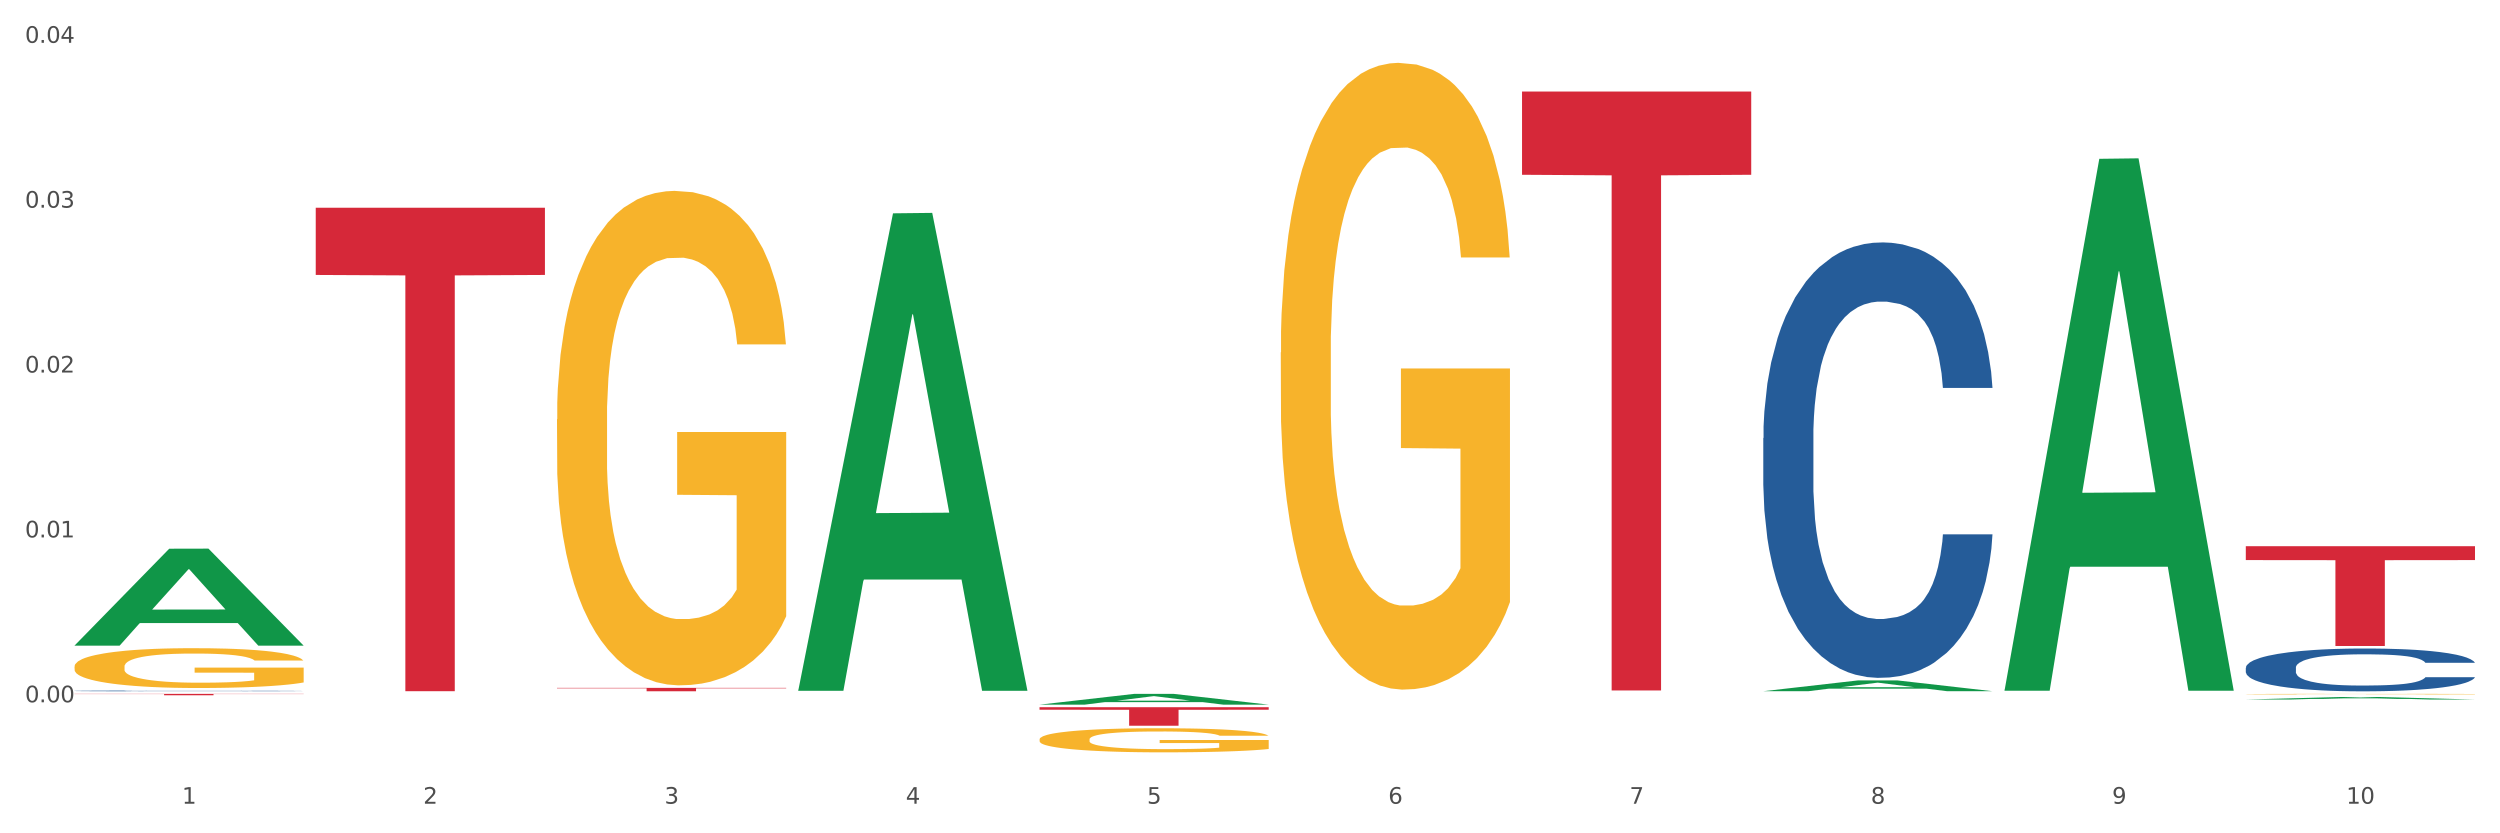 <?xml version="1.0" encoding="utf-8" standalone="no"?>
<!DOCTYPE svg PUBLIC "-//W3C//DTD SVG 1.1//EN"
  "http://www.w3.org/Graphics/SVG/1.1/DTD/svg11.dtd">
<svg xmlns:xlink="http://www.w3.org/1999/xlink" width="1080pt" height="360pt" viewBox="0 0 1080 360" xmlns="http://www.w3.org/2000/svg" version="1.1">
 <rect x="0" y="0" width="1080" height="360" fill="#333333" stroke="none"/>
 <defs>
  <style type="text/css">*{stroke-linejoin: round; stroke-linecap: butt}</style>
 </defs>
 <g id="figure_1">
  <g id="patch_1">
   <path d="M 0 360 
L 1080 360 
L 1080 0 
L 0 0 
z
" style="fill: #ffffff; stroke: #ffffff; stroke-linejoin: miter"/>
  </g>
  <g id="axes_1">
   <g id="matplotlib.axis_1">
    <g id="xtick_1">
     <g id="text_1">
      <!-- 1 -->
      <g style="fill: #4d4d4d" transform="translate(78.627 347.204) scale(0.096 -0.096)">
       <defs>
        <path id="DejaVuSans-31" d="M 794 531 
L 1825 531 
L 1825 4091 
L 703 3866 
L 703 4441 
L 1819 4666 
L 2450 4666 
L 2450 531 
L 3481 531 
L 3481 0 
L 794 0 
L 794 531 
z
" transform="scale(0.016)"/>
       </defs>
       <use xlink:href="#DejaVuSans-31"/>
      </g>
     </g>
    </g>
    <g id="xtick_2">
     <g id="text_2">
      <!-- 2 -->
      <g style="fill: #4d4d4d" transform="translate(182.851 347.204) scale(0.096 -0.096)">
       <defs>
        <path id="DejaVuSans-32" d="M 1228 531 
L 3431 531 
L 3431 0 
L 469 0 
L 469 531 
Q 828 903 1448 1529 
Q 2069 2156 2228 2338 
Q 2531 2678 2651 2914 
Q 2772 3150 2772 3378 
Q 2772 3750 2511 3984 
Q 2250 4219 1831 4219 
Q 1534 4219 1204 4116 
Q 875 4013 500 3803 
L 500 4441 
Q 881 4594 1212 4672 
Q 1544 4750 1819 4750 
Q 2544 4750 2975 4387 
Q 3406 4025 3406 3419 
Q 3406 3131 3298 2873 
Q 3191 2616 2906 2266 
Q 2828 2175 2409 1742 
Q 1991 1309 1228 531 
z
" transform="scale(0.016)"/>
       </defs>
       <use xlink:href="#DejaVuSans-32"/>
      </g>
     </g>
    </g>
    <g id="xtick_3">
     <g id="text_3">
      <!-- 3 -->
      <g style="fill: #4d4d4d" transform="translate(287.074 347.204) scale(0.096 -0.096)">
       <defs>
        <path id="DejaVuSans-33" d="M 2597 2516 
Q 3050 2419 3304 2112 
Q 3559 1806 3559 1356 
Q 3559 666 3084 287 
Q 2609 -91 1734 -91 
Q 1441 -91 1130 -33 
Q 819 25 488 141 
L 488 750 
Q 750 597 1062 519 
Q 1375 441 1716 441 
Q 2309 441 2620 675 
Q 2931 909 2931 1356 
Q 2931 1769 2642 2001 
Q 2353 2234 1838 2234 
L 1294 2234 
L 1294 2753 
L 1863 2753 
Q 2328 2753 2575 2939 
Q 2822 3125 2822 3475 
Q 2822 3834 2567 4026 
Q 2313 4219 1838 4219 
Q 1578 4219 1281 4162 
Q 984 4106 628 3988 
L 628 4550 
Q 988 4650 1302 4700 
Q 1616 4750 1894 4750 
Q 2613 4750 3031 4423 
Q 3450 4097 3450 3541 
Q 3450 3153 3228 2886 
Q 3006 2619 2597 2516 
z
" transform="scale(0.016)"/>
       </defs>
       <use xlink:href="#DejaVuSans-33"/>
      </g>
     </g>
    </g>
    <g id="xtick_4">
     <g id="text_4">
      <!-- 4 -->
      <g style="fill: #4d4d4d" transform="translate(391.298 347.204) scale(0.096 -0.096)">
       <defs>
        <path id="DejaVuSans-34" d="M 2419 4116 
L 825 1625 
L 2419 1625 
L 2419 4116 
z
M 2253 4666 
L 3047 4666 
L 3047 1625 
L 3713 1625 
L 3713 1100 
L 3047 1100 
L 3047 0 
L 2419 0 
L 2419 1100 
L 313 1100 
L 313 1709 
L 2253 4666 
z
" transform="scale(0.016)"/>
       </defs>
       <use xlink:href="#DejaVuSans-34"/>
      </g>
     </g>
    </g>
    <g id="xtick_5">
     <g id="text_5">
      <!-- 5 -->
      <g style="fill: #4d4d4d" transform="translate(495.522 347.204) scale(0.096 -0.096)">
       <defs>
        <path id="DejaVuSans-35" d="M 691 4666 
L 3169 4666 
L 3169 4134 
L 1269 4134 
L 1269 2991 
Q 1406 3038 1543 3061 
Q 1681 3084 1819 3084 
Q 2600 3084 3056 2656 
Q 3513 2228 3513 1497 
Q 3513 744 3044 326 
Q 2575 -91 1722 -91 
Q 1428 -91 1123 -41 
Q 819 9 494 109 
L 494 744 
Q 775 591 1075 516 
Q 1375 441 1709 441 
Q 2250 441 2565 725 
Q 2881 1009 2881 1497 
Q 2881 1984 2565 2268 
Q 2250 2553 1709 2553 
Q 1456 2553 1204 2497 
Q 953 2441 691 2322 
L 691 4666 
z
" transform="scale(0.016)"/>
       </defs>
       <use xlink:href="#DejaVuSans-35"/>
      </g>
     </g>
    </g>
    <g id="xtick_6">
     <g id="text_6">
      <!-- 6 -->
      <g style="fill: #4d4d4d" transform="translate(599.745 347.204) scale(0.096 -0.096)">
       <defs>
        <path id="DejaVuSans-36" d="M 2113 2584 
Q 1688 2584 1439 2293 
Q 1191 2003 1191 1497 
Q 1191 994 1439 701 
Q 1688 409 2113 409 
Q 2538 409 2786 701 
Q 3034 994 3034 1497 
Q 3034 2003 2786 2293 
Q 2538 2584 2113 2584 
z
M 3366 4563 
L 3366 3988 
Q 3128 4100 2886 4159 
Q 2644 4219 2406 4219 
Q 1781 4219 1451 3797 
Q 1122 3375 1075 2522 
Q 1259 2794 1537 2939 
Q 1816 3084 2150 3084 
Q 2853 3084 3261 2657 
Q 3669 2231 3669 1497 
Q 3669 778 3244 343 
Q 2819 -91 2113 -91 
Q 1303 -91 875 529 
Q 447 1150 447 2328 
Q 447 3434 972 4092 
Q 1497 4750 2381 4750 
Q 2619 4750 2861 4703 
Q 3103 4656 3366 4563 
z
" transform="scale(0.016)"/>
       </defs>
       <use xlink:href="#DejaVuSans-36"/>
      </g>
     </g>
    </g>
    <g id="xtick_7">
     <g id="text_7">
      <!-- 7 -->
      <g style="fill: #4d4d4d" transform="translate(703.969 347.204) scale(0.096 -0.096)">
       <defs>
        <path id="DejaVuSans-37" d="M 525 4666 
L 3525 4666 
L 3525 4397 
L 1831 0 
L 1172 0 
L 2766 4134 
L 525 4134 
L 525 4666 
z
" transform="scale(0.016)"/>
       </defs>
       <use xlink:href="#DejaVuSans-37"/>
      </g>
     </g>
    </g>
    <g id="xtick_8">
     <g id="text_8">
      <!-- 8 -->
      <g style="fill: #4d4d4d" transform="translate(808.193 347.204) scale(0.096 -0.096)">
       <defs>
        <path id="DejaVuSans-38" d="M 2034 2216 
Q 1584 2216 1326 1975 
Q 1069 1734 1069 1313 
Q 1069 891 1326 650 
Q 1584 409 2034 409 
Q 2484 409 2743 651 
Q 3003 894 3003 1313 
Q 3003 1734 2745 1975 
Q 2488 2216 2034 2216 
z
M 1403 2484 
Q 997 2584 770 2862 
Q 544 3141 544 3541 
Q 544 4100 942 4425 
Q 1341 4750 2034 4750 
Q 2731 4750 3128 4425 
Q 3525 4100 3525 3541 
Q 3525 3141 3298 2862 
Q 3072 2584 2669 2484 
Q 3125 2378 3379 2068 
Q 3634 1759 3634 1313 
Q 3634 634 3220 271 
Q 2806 -91 2034 -91 
Q 1263 -91 848 271 
Q 434 634 434 1313 
Q 434 1759 690 2068 
Q 947 2378 1403 2484 
z
M 1172 3481 
Q 1172 3119 1398 2916 
Q 1625 2713 2034 2713 
Q 2441 2713 2670 2916 
Q 2900 3119 2900 3481 
Q 2900 3844 2670 4047 
Q 2441 4250 2034 4250 
Q 1625 4250 1398 4047 
Q 1172 3844 1172 3481 
z
" transform="scale(0.016)"/>
       </defs>
       <use xlink:href="#DejaVuSans-38"/>
      </g>
     </g>
    </g>
    <g id="xtick_9">
     <g id="text_9">
      <!-- 9 -->
      <g style="fill: #4d4d4d" transform="translate(912.416 347.204) scale(0.096 -0.096)">
       <defs>
        <path id="DejaVuSans-39" d="M 703 97 
L 703 672 
Q 941 559 1184 500 
Q 1428 441 1663 441 
Q 2288 441 2617 861 
Q 2947 1281 2994 2138 
Q 2813 1869 2534 1725 
Q 2256 1581 1919 1581 
Q 1219 1581 811 2004 
Q 403 2428 403 3163 
Q 403 3881 828 4315 
Q 1253 4750 1959 4750 
Q 2769 4750 3195 4129 
Q 3622 3509 3622 2328 
Q 3622 1225 3098 567 
Q 2575 -91 1691 -91 
Q 1453 -91 1209 -44 
Q 966 3 703 97 
z
M 1959 2075 
Q 2384 2075 2632 2365 
Q 2881 2656 2881 3163 
Q 2881 3666 2632 3958 
Q 2384 4250 1959 4250 
Q 1534 4250 1286 3958 
Q 1038 3666 1038 3163 
Q 1038 2656 1286 2365 
Q 1534 2075 1959 2075 
z
" transform="scale(0.016)"/>
       </defs>
       <use xlink:href="#DejaVuSans-39"/>
      </g>
     </g>
    </g>
    <g id="xtick_10">
     <g id="text_10">
      <!-- 10 -->
      <g style="fill: #4d4d4d" transform="translate(1013.586 347.204) scale(0.096 -0.096)">
       <defs>
        <path id="DejaVuSans-30" d="M 2034 4250 
Q 1547 4250 1301 3770 
Q 1056 3291 1056 2328 
Q 1056 1369 1301 889 
Q 1547 409 2034 409 
Q 2525 409 2770 889 
Q 3016 1369 3016 2328 
Q 3016 3291 2770 3770 
Q 2525 4250 2034 4250 
z
M 2034 4750 
Q 2819 4750 3233 4129 
Q 3647 3509 3647 2328 
Q 3647 1150 3233 529 
Q 2819 -91 2034 -91 
Q 1250 -91 836 529 
Q 422 1150 422 2328 
Q 422 3509 836 4129 
Q 1250 4750 2034 4750 
z
" transform="scale(0.016)"/>
       </defs>
       <use xlink:href="#DejaVuSans-31"/>
       <use xlink:href="#DejaVuSans-30" transform="translate(63.623 0)"/>
      </g>
     </g>
    </g>
    <g id="xtick_11"/>
    <g id="xtick_12"/>
    <g id="xtick_13"/>
    <g id="xtick_14"/>
    <g id="xtick_15"/>
    <g id="xtick_16"/>
    <g id="xtick_17"/>
    <g id="xtick_18"/>
    <g id="xtick_19"/>
   </g>
   <g id="matplotlib.axis_2">
    <g id="ytick_1">
     <g id="text_11">
      <!-- 0.00 -->
      <g style="fill: #4d4d4d" transform="translate(10.8 303.393) scale(0.096 -0.096)">
       <defs>
        <path id="DejaVuSans-2e" d="M 684 794 
L 1344 794 
L 1344 0 
L 684 0 
L 684 794 
z
" transform="scale(0.016)"/>
       </defs>
       <use xlink:href="#DejaVuSans-30"/>
       <use xlink:href="#DejaVuSans-2e" transform="translate(63.623 0)"/>
       <use xlink:href="#DejaVuSans-30" transform="translate(95.41 0)"/>
       <use xlink:href="#DejaVuSans-30" transform="translate(159.033 0)"/>
      </g>
     </g>
    </g>
    <g id="ytick_2">
     <g id="text_12">
      <!-- 0.01 -->
      <g style="fill: #4d4d4d" transform="translate(10.8 232.169) scale(0.096 -0.096)">
       <use xlink:href="#DejaVuSans-30"/>
       <use xlink:href="#DejaVuSans-2e" transform="translate(63.623 0)"/>
       <use xlink:href="#DejaVuSans-30" transform="translate(95.41 0)"/>
       <use xlink:href="#DejaVuSans-31" transform="translate(159.033 0)"/>
      </g>
     </g>
    </g>
    <g id="ytick_3">
     <g id="text_13">
      <!-- 0.02 -->
      <g style="fill: #4d4d4d" transform="translate(10.8 160.944) scale(0.096 -0.096)">
       <use xlink:href="#DejaVuSans-30"/>
       <use xlink:href="#DejaVuSans-2e" transform="translate(63.623 0)"/>
       <use xlink:href="#DejaVuSans-30" transform="translate(95.41 0)"/>
       <use xlink:href="#DejaVuSans-32" transform="translate(159.033 0)"/>
      </g>
     </g>
    </g>
    <g id="ytick_4">
     <g id="text_14">
      <!-- 0.03 -->
      <g style="fill: #4d4d4d" transform="translate(10.8 89.719) scale(0.096 -0.096)">
       <use xlink:href="#DejaVuSans-30"/>
       <use xlink:href="#DejaVuSans-2e" transform="translate(63.623 0)"/>
       <use xlink:href="#DejaVuSans-30" transform="translate(95.41 0)"/>
       <use xlink:href="#DejaVuSans-33" transform="translate(159.033 0)"/>
      </g>
     </g>
    </g>
    <g id="ytick_5">
     <g id="text_15">
      <!-- 0.04 -->
      <g style="fill: #4d4d4d" transform="translate(10.8 18.494) scale(0.096 -0.096)">
       <use xlink:href="#DejaVuSans-30"/>
       <use xlink:href="#DejaVuSans-2e" transform="translate(63.623 0)"/>
       <use xlink:href="#DejaVuSans-30" transform="translate(95.41 0)"/>
       <use xlink:href="#DejaVuSans-34" transform="translate(159.033 0)"/>
      </g>
     </g>
    </g>
    <g id="ytick_6"/>
    <g id="ytick_7"/>
    <g id="ytick_8"/>
    <g id="ytick_9"/>
    <g id="ytick_10"/>
   </g>
   <g id="PolyCollection_1">
    <path d="M 32.175 278.849 
L 32.277 278.81 
L 73.107 237.043 
L 90.051 237.004 
L 131.187 278.928 
L 111.589 278.928 
L 102.709 269.165 
L 60.552 269.165 
L 60.246 269.323 
L 51.671 278.928 
L 32.175 278.928 
L 32.175 278.849 
L 65.86 263.339 
L 97.401 263.3 
L 81.783 245.94 
L 81.579 245.861 
L 81.375 245.979 
L 65.758 263.3 
L 65.86 263.339 
L 32.175 278.849 
z
" clip-path="url(#p69732a7993)" style="fill: #109648"/>
    <path d="M 449.069 319.413 
L 449.186 319.403 
L 449.186 319.061 
L 449.42 318.766 
L 450.589 318.052 
L 452.343 317.463 
L 453.628 317.149 
L 454.914 316.892 
L 456.434 316.635 
L 458.304 316.369 
L 461.694 315.979 
L 463.799 315.779 
L 466.37 315.57 
L 471.046 315.265 
L 474.436 315.094 
L 477.943 314.952 
L 483.671 314.78 
L 487.412 314.704 
L 491.386 314.647 
L 496.179 314.609 
L 499.803 314.6 
L 507.752 314.628 
L 514.532 314.714 
L 517.805 314.78 
L 522.014 314.894 
L 524.235 314.971 
L 527.859 315.123 
L 531.599 315.322 
L 534.171 315.494 
L 538.029 315.817 
L 540.951 316.141 
L 543.64 316.54 
L 545.043 316.816 
L 546.095 317.073 
L 547.03 317.368 
L 547.965 317.834 
L 526.923 317.834 
L 526.105 317.501 
L 524.819 317.187 
L 522.949 316.882 
L 521.312 316.692 
L 518.507 316.454 
L 515.935 316.302 
L 513.246 316.188 
L 509.973 316.093 
L 507.401 316.045 
L 503.778 316.007 
L 496.647 316.017 
L 491.854 316.093 
L 488.581 316.188 
L 486.477 316.274 
L 484.606 316.369 
L 482.502 316.502 
L 480.047 316.702 
L 478.294 316.882 
L 476.54 317.111 
L 475.138 317.339 
L 473.852 317.605 
L 472.8 317.891 
L 471.981 318.186 
L 471.28 318.547 
L 470.696 319.146 
L 470.696 320.45 
L 470.929 320.744 
L 471.514 321.134 
L 472.215 321.429 
L 473.384 321.781 
L 474.436 322.019 
L 476.424 322.362 
L 478.645 322.647 
L 480.398 322.828 
L 482.152 322.98 
L 485.191 323.189 
L 488.581 323.36 
L 491.503 323.465 
L 495.478 323.56 
L 498.167 323.598 
L 500.505 323.617 
L 506.232 323.617 
L 510.324 323.589 
L 514.883 323.522 
L 518.39 323.436 
L 521.312 323.332 
L 524.585 323.161 
L 526.69 322.999 
L 526.69 321.011 
L 500.972 321.001 
L 500.972 319.679 
L 548.082 319.679 
L 548.082 323.56 
L 546.095 323.76 
L 543.874 323.941 
L 541.536 324.102 
L 538.029 324.302 
L 533.82 324.492 
L 530.08 324.625 
L 526.105 324.74 
L 521.429 324.844 
L 515.351 324.939 
L 511.61 324.977 
L 506.934 325.006 
L 501.44 325.015 
L 496.647 324.996 
L 491.971 324.949 
L 487.061 324.863 
L 482.268 324.74 
L 478.645 324.616 
L 475.021 324.464 
L 471.163 324.264 
L 468.124 324.074 
L 465.786 323.902 
L 463.214 323.684 
L 460.409 323.398 
L 458.304 323.142 
L 456.434 322.875 
L 454.447 322.533 
L 453.044 322.238 
L 451.641 321.867 
L 450.823 321.591 
L 449.888 321.163 
L 449.186 320.564 
L 449.069 319.413 
z
" clip-path="url(#p69732a7993)" style="fill: #f7b32b"/>
    <path d="M 553.293 152.268 
L 553.41 152.02 
L 553.41 143.118 
L 553.644 135.452 
L 554.813 116.906 
L 556.566 101.575 
L 557.852 93.415 
L 559.138 86.738 
L 560.658 80.062 
L 562.528 73.138 
L 565.918 62.999 
L 568.022 57.806 
L 570.594 52.366 
L 575.27 44.453 
L 578.66 40.002 
L 582.167 36.293 
L 587.895 31.842 
L 591.636 29.864 
L 595.61 28.38 
L 600.403 27.391 
L 604.027 27.144 
L 611.976 27.885 
L 618.756 30.111 
L 622.029 31.842 
L 626.237 34.809 
L 628.458 36.787 
L 632.082 40.744 
L 635.823 45.937 
L 638.395 50.388 
L 642.252 58.795 
L 645.175 67.203 
L 647.863 77.589 
L 649.266 84.76 
L 650.318 91.436 
L 651.253 99.102 
L 652.189 111.219 
L 631.147 111.219 
L 630.329 102.564 
L 629.043 94.404 
L 627.173 86.491 
L 625.536 81.545 
L 622.73 75.363 
L 620.159 71.407 
L 617.47 68.439 
L 614.197 65.967 
L 611.625 64.73 
L 608.001 63.741 
L 600.87 63.988 
L 596.078 65.967 
L 592.805 68.439 
L 590.7 70.665 
L 588.83 73.138 
L 586.726 76.6 
L 584.271 81.793 
L 582.518 86.491 
L 580.764 92.426 
L 579.361 98.36 
L 578.075 105.284 
L 577.023 112.703 
L 576.205 120.368 
L 575.504 129.765 
L 574.919 145.344 
L 574.919 179.221 
L 575.153 186.887 
L 575.737 197.025 
L 576.439 204.691 
L 577.608 213.84 
L 578.66 220.022 
L 580.647 228.925 
L 582.868 236.343 
L 584.622 241.041 
L 586.375 244.998 
L 589.415 250.438 
L 592.805 254.889 
L 595.727 257.609 
L 599.702 260.082 
L 602.39 261.071 
L 604.728 261.566 
L 610.456 261.566 
L 614.548 260.824 
L 619.107 259.093 
L 622.613 256.867 
L 625.536 254.147 
L 628.809 249.696 
L 630.913 245.492 
L 630.913 193.811 
L 605.196 193.563 
L 605.196 159.191 
L 652.306 159.191 
L 652.306 260.082 
L 650.318 265.275 
L 648.097 269.973 
L 645.759 274.177 
L 642.252 279.37 
L 638.044 284.315 
L 634.303 287.777 
L 630.329 290.745 
L 625.653 293.465 
L 619.574 295.938 
L 615.833 296.927 
L 611.158 297.669 
L 605.663 297.916 
L 600.87 297.421 
L 596.195 296.185 
L 591.285 293.959 
L 586.492 290.745 
L 582.868 287.53 
L 579.244 283.574 
L 575.387 278.381 
L 572.347 273.435 
L 570.009 268.984 
L 567.438 263.297 
L 564.632 255.878 
L 562.528 249.202 
L 560.658 242.278 
L 558.67 233.376 
L 557.268 225.71 
L 555.865 216.066 
L 555.047 208.895 
L 554.111 197.767 
L 553.41 182.188 
L 553.293 152.268 
z
" clip-path="url(#p69732a7993)" style="fill: #f7b32b"/>
    <path d="M 970.188 299.869 
L 970.304 299.868 
L 970.304 299.86 
L 970.538 299.852 
L 971.707 299.834 
L 973.461 299.819 
L 974.747 299.811 
L 976.032 299.804 
L 977.552 299.798 
L 979.422 299.791 
L 982.813 299.781 
L 984.917 299.776 
L 987.488 299.771 
L 992.164 299.763 
L 995.554 299.759 
L 999.061 299.755 
L 1004.789 299.751 
L 1008.53 299.749 
L 1012.505 299.747 
L 1017.297 299.746 
L 1020.921 299.746 
L 1028.87 299.747 
L 1035.65 299.749 
L 1038.923 299.751 
L 1043.132 299.753 
L 1045.353 299.755 
L 1048.977 299.759 
L 1052.717 299.764 
L 1055.289 299.769 
L 1059.147 299.777 
L 1062.069 299.785 
L 1064.758 299.795 
L 1066.161 299.802 
L 1067.213 299.809 
L 1068.148 299.816 
L 1069.083 299.828 
L 1048.041 299.828 
L 1047.223 299.82 
L 1045.937 299.812 
L 1044.067 299.804 
L 1042.43 299.799 
L 1039.625 299.793 
L 1037.053 299.789 
L 1034.364 299.786 
L 1031.091 299.784 
L 1028.52 299.783 
L 1024.896 299.782 
L 1017.765 299.782 
L 1012.972 299.784 
L 1009.699 299.786 
L 1007.595 299.789 
L 1005.724 299.791 
L 1003.62 299.794 
L 1001.165 299.8 
L 999.412 299.804 
L 997.659 299.81 
L 996.256 299.816 
L 994.97 299.823 
L 993.918 299.83 
L 993.1 299.837 
L 992.398 299.846 
L 991.814 299.862 
L 991.814 299.895 
L 992.047 299.902 
L 992.632 299.912 
L 993.333 299.92 
L 994.502 299.929 
L 995.554 299.935 
L 997.542 299.944 
L 999.763 299.951 
L 1001.516 299.955 
L 1003.27 299.959 
L 1006.309 299.965 
L 1009.699 299.969 
L 1012.621 299.972 
L 1016.596 299.974 
L 1019.285 299.975 
L 1021.623 299.976 
L 1027.351 299.976 
L 1031.442 299.975 
L 1036.001 299.973 
L 1039.508 299.971 
L 1042.43 299.968 
L 1045.704 299.964 
L 1047.808 299.96 
L 1047.808 299.909 
L 1022.09 299.909 
L 1022.09 299.875 
L 1069.2 299.875 
L 1069.2 299.974 
L 1067.213 299.979 
L 1064.992 299.984 
L 1062.654 299.988 
L 1059.147 299.993 
L 1054.938 299.998 
L 1051.198 300.001 
L 1047.223 300.004 
L 1042.547 300.007 
L 1036.469 300.009 
L 1032.728 300.01 
L 1028.052 300.011 
L 1022.558 300.011 
L 1017.765 300.011 
L 1013.089 300.009 
L 1008.179 300.007 
L 1003.387 300.004 
L 999.763 300.001 
L 996.139 299.997 
L 992.281 299.992 
L 989.242 299.987 
L 986.904 299.983 
L 984.332 299.977 
L 981.527 299.97 
L 979.422 299.963 
L 977.552 299.957 
L 975.565 299.948 
L 974.162 299.94 
L 972.759 299.931 
L 971.941 299.924 
L 971.006 299.913 
L 970.304 299.898 
L 970.188 299.869 
z
" clip-path="url(#p69732a7993)" style="fill: #f7b32b"/>
    <path d="M 970.188 288.466 
L 970.305 288.449 
L 970.305 287.976 
L 970.656 287.334 
L 971.943 286.151 
L 973.582 285.255 
L 976.39 284.207 
L 977.912 283.768 
L 979.902 283.278 
L 983.998 282.484 
L 988.679 281.808 
L 991.956 281.436 
L 994.414 281.199 
L 999.915 280.777 
L 1003.075 280.591 
L 1006.352 280.439 
L 1009.161 280.338 
L 1013.842 280.219 
L 1017.587 280.169 
L 1021.917 280.152 
L 1025.546 280.169 
L 1030.344 280.236 
L 1037.366 280.439 
L 1040.058 280.557 
L 1043.686 280.76 
L 1047.431 281.03 
L 1050.474 281.301 
L 1053.985 281.689 
L 1057.613 282.196 
L 1061.125 282.839 
L 1063.582 283.43 
L 1065.572 284.055 
L 1067.327 284.816 
L 1068.615 285.644 
L 1069.2 286.337 
L 1047.782 286.337 
L 1047.197 285.711 
L 1046.027 285.035 
L 1044.857 284.579 
L 1043.569 284.207 
L 1041.58 283.785 
L 1039.824 283.514 
L 1036.898 283.193 
L 1034.206 282.991 
L 1031.983 282.872 
L 1029.291 282.771 
L 1023.556 282.67 
L 1019.46 282.67 
L 1016.885 282.703 
L 1013.725 282.788 
L 1011.033 282.906 
L 1007.873 283.109 
L 1005.415 283.329 
L 1002.958 283.616 
L 1001.553 283.819 
L 999.447 284.19 
L 998.042 284.495 
L 996.17 285.018 
L 995.116 285.39 
L 993.244 286.353 
L 992.424 287.063 
L 992.073 287.553 
L 991.839 288.094 
L 991.839 290.73 
L 992.541 291.913 
L 993.127 292.42 
L 994.063 292.995 
L 995.818 293.738 
L 998.393 294.465 
L 1001.085 294.989 
L 1003.309 295.31 
L 1005.415 295.546 
L 1007.522 295.732 
L 1010.097 295.901 
L 1012.203 296.003 
L 1015.363 296.104 
L 1019.109 296.155 
L 1022.035 296.155 
L 1028.003 296.07 
L 1030.695 295.986 
L 1033.27 295.867 
L 1036.079 295.681 
L 1038.303 295.479 
L 1039.59 295.327 
L 1041.697 295.005 
L 1043.335 294.668 
L 1044.739 294.279 
L 1045.676 293.941 
L 1046.729 293.434 
L 1047.548 292.859 
L 1047.782 292.555 
L 1069.2 292.555 
L 1068.732 293.164 
L 1067.913 293.755 
L 1066.274 294.549 
L 1064.987 295.005 
L 1062.997 295.563 
L 1060.89 296.036 
L 1057.965 296.56 
L 1055.273 296.949 
L 1052.464 297.287 
L 1049.421 297.591 
L 1043.92 298.013 
L 1041.931 298.132 
L 1037.717 298.335 
L 1034.44 298.453 
L 1029.642 298.571 
L 1024.726 298.639 
L 1019.577 298.656 
L 1015.012 298.622 
L 1009.98 298.52 
L 1006.82 298.419 
L 1003.309 298.267 
L 999.212 298.03 
L 995.35 297.743 
L 991.722 297.405 
L 988.328 297.016 
L 985.168 296.577 
L 981.072 295.85 
L 978.029 295.141 
L 975.805 294.482 
L 974.284 293.924 
L 972.762 293.214 
L 971.943 292.724 
L 970.656 291.541 
L 970.188 290.443 
L 970.188 288.466 
z
" clip-path="url(#p69732a7993)" style="fill: #255c99"/>
    <path d="M 761.74 189.245 
L 761.857 189.073 
L 761.857 184.263 
L 762.208 177.735 
L 763.496 165.709 
L 765.134 156.604 
L 767.943 145.953 
L 769.465 141.486 
L 771.454 136.504 
L 775.551 128.43 
L 780.232 121.558 
L 783.509 117.778 
L 785.967 115.373 
L 791.467 111.078 
L 794.627 109.188 
L 797.904 107.642 
L 800.713 106.611 
L 805.395 105.409 
L 809.14 104.894 
L 813.47 104.722 
L 817.098 104.894 
L 821.897 105.581 
L 828.919 107.642 
L 831.611 108.845 
L 835.239 110.906 
L 838.984 113.655 
L 842.027 116.404 
L 845.538 120.355 
L 849.166 125.509 
L 852.677 132.037 
L 855.135 138.05 
L 857.125 144.407 
L 858.88 152.137 
L 860.168 160.555 
L 860.753 167.599 
L 839.335 167.599 
L 838.75 161.243 
L 837.58 154.371 
L 836.409 149.732 
L 835.122 145.953 
L 833.132 141.658 
L 831.377 138.909 
L 828.451 135.645 
L 825.759 133.583 
L 823.535 132.381 
L 820.843 131.35 
L 815.109 130.319 
L 811.012 130.319 
L 808.438 130.663 
L 805.278 131.522 
L 802.586 132.724 
L 799.426 134.786 
L 796.968 137.019 
L 794.51 139.94 
L 793.106 142.001 
L 790.999 145.781 
L 789.595 148.873 
L 787.722 154.199 
L 786.669 157.978 
L 784.796 167.771 
L 783.977 174.986 
L 783.626 179.968 
L 783.392 185.466 
L 783.392 212.266 
L 784.094 224.292 
L 784.679 229.445 
L 785.616 235.286 
L 787.371 242.845 
L 789.946 250.233 
L 792.638 255.558 
L 794.862 258.822 
L 796.968 261.228 
L 799.075 263.117 
L 801.65 264.835 
L 803.756 265.866 
L 806.916 266.897 
L 810.661 267.412 
L 813.587 267.412 
L 819.556 266.553 
L 822.248 265.694 
L 824.823 264.492 
L 827.632 262.602 
L 829.855 260.54 
L 831.143 258.994 
L 833.249 255.73 
L 834.888 252.294 
L 836.292 248.343 
L 837.229 244.907 
L 838.282 239.753 
L 839.101 233.912 
L 839.335 230.82 
L 860.753 230.82 
L 860.285 237.004 
L 859.465 243.017 
L 857.827 251.092 
L 856.539 255.73 
L 854.55 261.399 
L 852.443 266.21 
L 849.517 271.535 
L 846.825 275.487 
L 844.017 278.923 
L 840.974 282.015 
L 835.473 286.31 
L 833.483 287.512 
L 829.27 289.574 
L 825.993 290.776 
L 821.195 291.979 
L 816.279 292.666 
L 811.13 292.838 
L 806.565 292.494 
L 801.533 291.464 
L 798.373 290.433 
L 794.862 288.887 
L 790.765 286.482 
L 786.903 283.561 
L 783.275 280.125 
L 779.881 276.174 
L 776.721 271.707 
L 772.625 264.32 
L 769.582 257.104 
L 767.358 250.404 
L 765.837 244.735 
L 764.315 237.52 
L 763.496 232.538 
L 762.208 220.512 
L 761.74 209.345 
L 761.74 189.245 
z
" clip-path="url(#p69732a7993)" style="fill: #255c99"/>
    <path d="M 32.175 298.468 
L 32.292 298.467 
L 32.292 298.459 
L 32.643 298.447 
L 33.931 298.425 
L 35.569 298.408 
L 38.378 298.389 
L 39.899 298.381 
L 41.889 298.372 
L 45.985 298.357 
L 50.667 298.345 
L 53.944 298.338 
L 56.401 298.334 
L 61.902 298.326 
L 65.062 298.322 
L 68.339 298.32 
L 71.148 298.318 
L 75.829 298.316 
L 79.575 298.315 
L 83.905 298.314 
L 87.533 298.315 
L 92.331 298.316 
L 99.354 298.32 
L 102.045 298.322 
L 105.674 298.326 
L 109.419 298.331 
L 112.462 298.336 
L 115.973 298.343 
L 119.601 298.352 
L 123.112 298.364 
L 125.57 298.375 
L 127.559 298.386 
L 129.315 298.4 
L 130.602 298.416 
L 131.187 298.428 
L 109.77 298.428 
L 109.185 298.417 
L 108.014 298.404 
L 106.844 298.396 
L 105.557 298.389 
L 103.567 298.381 
L 101.811 298.376 
L 98.886 298.37 
L 96.194 298.367 
L 93.97 298.365 
L 91.278 298.363 
L 85.543 298.361 
L 81.447 298.361 
L 78.872 298.361 
L 75.712 298.363 
L 73.021 298.365 
L 69.861 298.369 
L 67.403 298.373 
L 64.945 298.378 
L 63.541 298.382 
L 61.434 298.389 
L 60.03 298.394 
L 58.157 298.404 
L 57.104 298.411 
L 55.231 298.429 
L 54.412 298.442 
L 54.061 298.451 
L 53.827 298.461 
L 53.827 298.509 
L 54.529 298.531 
L 55.114 298.541 
L 56.05 298.551 
L 57.806 298.565 
L 60.381 298.578 
L 63.072 298.588 
L 65.296 298.594 
L 67.403 298.598 
L 69.509 298.602 
L 72.084 298.605 
L 74.191 298.607 
L 77.351 298.609 
L 81.096 298.609 
L 84.022 298.609 
L 89.991 298.608 
L 92.683 298.606 
L 95.257 298.604 
L 98.066 298.601 
L 100.29 298.597 
L 101.577 298.594 
L 103.684 298.588 
L 105.322 298.582 
L 106.727 298.575 
L 107.663 298.569 
L 108.717 298.559 
L 109.536 298.549 
L 109.77 298.543 
L 131.187 298.543 
L 130.719 298.554 
L 129.9 298.565 
L 128.262 298.58 
L 126.974 298.588 
L 124.985 298.599 
L 122.878 298.607 
L 119.952 298.617 
L 117.26 298.624 
L 114.451 298.63 
L 111.408 298.636 
L 105.908 298.644 
L 103.918 298.646 
L 99.705 298.65 
L 96.428 298.652 
L 91.629 298.654 
L 86.714 298.655 
L 81.564 298.656 
L 77 298.655 
L 71.967 298.653 
L 68.807 298.651 
L 65.296 298.648 
L 61.2 298.644 
L 57.338 298.639 
L 53.71 298.633 
L 50.316 298.625 
L 47.156 298.617 
L 43.059 298.604 
L 40.016 298.591 
L 37.793 298.579 
L 36.271 298.568 
L 34.75 298.555 
L 33.931 298.546 
L 32.643 298.524 
L 32.175 298.504 
L 32.175 298.468 
z
" clip-path="url(#p69732a7993)" style="fill: #255c99"/>
    <path d="M 32.175 299.746 
L 131.187 299.746 
L 131.187 299.831 
L 92.239 299.832 
L 92.239 300.359 
L 70.888 300.359 
L 70.888 299.832 
L 32.175 299.831 
L 32.175 299.747 
L 32.175 299.746 
z
" clip-path="url(#p69732a7993)" style="fill: #d62839"/>
    <path d="M 136.399 89.754 
L 235.411 89.754 
L 235.411 118.776 
L 196.463 118.972 
L 196.463 298.594 
L 175.112 298.594 
L 175.112 118.972 
L 136.399 118.776 
L 136.399 89.95 
L 136.399 89.754 
z
" clip-path="url(#p69732a7993)" style="fill: #d62839"/>
    <path d="M 240.622 297.166 
L 339.635 297.166 
L 339.635 297.368 
L 300.687 297.369 
L 300.687 298.62 
L 279.336 298.62 
L 279.336 297.369 
L 240.622 297.368 
L 240.622 297.167 
L 240.622 297.166 
z
" clip-path="url(#p69732a7993)" style="fill: #d62839"/>
    <path d="M 449.069 305.502 
L 548.082 305.502 
L 548.082 306.615 
L 509.134 306.623 
L 509.134 313.509 
L 487.783 313.509 
L 487.783 306.623 
L 449.069 306.615 
L 449.069 305.51 
L 449.069 305.502 
z
" clip-path="url(#p69732a7993)" style="fill: #d62839"/>
    <path d="M 657.517 39.548 
L 756.529 39.548 
L 756.529 75.503 
L 717.581 75.746 
L 717.581 298.277 
L 696.23 298.277 
L 696.23 75.746 
L 657.517 75.503 
L 657.517 39.791 
L 657.517 39.548 
z
" clip-path="url(#p69732a7993)" style="fill: #d62839"/>
    <path d="M 970.188 235.967 
L 1069.2 235.967 
L 1069.2 241.956 
L 1030.252 241.996 
L 1030.252 279.061 
L 1008.901 279.061 
L 1008.901 241.996 
L 970.188 241.956 
L 970.188 236.008 
L 970.188 235.967 
z
" clip-path="url(#p69732a7993)" style="fill: #d62839"/>
    <path d="M 240.622 181.169 
L 240.739 180.974 
L 240.739 173.951 
L 240.973 167.904 
L 242.142 153.272 
L 243.895 141.177 
L 245.181 134.739 
L 246.467 129.472 
L 247.987 124.204 
L 249.857 118.742 
L 253.247 110.743 
L 255.351 106.646 
L 257.923 102.354 
L 262.599 96.112 
L 265.989 92.6 
L 269.496 89.674 
L 275.224 86.162 
L 278.965 84.602 
L 282.939 83.431 
L 287.732 82.651 
L 291.356 82.456 
L 299.305 83.041 
L 306.085 84.797 
L 309.358 86.162 
L 313.566 88.503 
L 315.788 90.064 
L 319.411 93.185 
L 323.152 97.282 
L 325.724 100.794 
L 329.581 107.427 
L 332.504 114.06 
L 335.193 122.253 
L 336.595 127.911 
L 337.647 133.178 
L 338.583 139.226 
L 339.518 148.785 
L 318.476 148.785 
L 317.658 141.957 
L 316.372 135.519 
L 314.502 129.276 
L 312.865 125.375 
L 310.06 120.498 
L 307.488 117.376 
L 304.799 115.035 
L 301.526 113.084 
L 298.954 112.109 
L 295.33 111.328 
L 288.2 111.524 
L 283.407 113.084 
L 280.134 115.035 
L 278.03 116.791 
L 276.159 118.742 
L 274.055 121.473 
L 271.6 125.57 
L 269.847 129.276 
L 268.093 133.958 
L 266.69 138.641 
L 265.405 144.103 
L 264.352 149.956 
L 263.534 156.003 
L 262.833 163.417 
L 262.248 175.707 
L 262.248 202.434 
L 262.482 208.482 
L 263.067 216.48 
L 263.768 222.528 
L 264.937 229.746 
L 265.989 234.623 
L 267.976 241.646 
L 270.197 247.499 
L 271.951 251.205 
L 273.704 254.327 
L 276.744 258.619 
L 280.134 262.13 
L 283.056 264.276 
L 287.031 266.227 
L 289.719 267.007 
L 292.057 267.398 
L 297.785 267.398 
L 301.877 266.812 
L 306.436 265.447 
L 309.943 263.691 
L 312.865 261.545 
L 316.138 258.034 
L 318.242 254.717 
L 318.242 213.944 
L 292.525 213.749 
L 292.525 186.632 
L 339.635 186.632 
L 339.635 266.227 
L 337.647 270.324 
L 335.426 274.031 
L 333.088 277.347 
L 329.581 281.444 
L 325.373 285.346 
L 321.632 288.077 
L 317.658 290.418 
L 312.982 292.564 
L 306.903 294.515 
L 303.163 295.295 
L 298.487 295.88 
L 292.992 296.075 
L 288.2 295.685 
L 283.524 294.71 
L 278.614 292.954 
L 273.821 290.418 
L 270.197 287.882 
L 266.574 284.76 
L 262.716 280.664 
L 259.677 276.762 
L 257.339 273.25 
L 254.767 268.763 
L 251.961 262.911 
L 249.857 257.643 
L 247.987 252.181 
L 246 245.158 
L 244.597 239.11 
L 243.194 231.502 
L 242.376 225.844 
L 241.441 217.065 
L 240.739 204.775 
L 240.622 181.169 
z
" clip-path="url(#p69732a7993)" style="fill: #f7b32b"/>
    <path d="M 32.175 287.969 
L 32.292 287.953 
L 32.292 287.388 
L 32.526 286.9 
L 33.695 285.722 
L 35.448 284.748 
L 36.734 284.229 
L 38.02 283.805 
L 39.54 283.381 
L 41.41 282.941 
L 44.8 282.297 
L 46.904 281.967 
L 49.476 281.621 
L 54.152 281.118 
L 57.542 280.835 
L 61.049 280.6 
L 66.777 280.317 
L 70.517 280.191 
L 74.492 280.097 
L 79.285 280.034 
L 82.909 280.018 
L 90.858 280.065 
L 97.638 280.207 
L 100.911 280.317 
L 105.119 280.505 
L 107.34 280.631 
L 110.964 280.882 
L 114.705 281.212 
L 117.277 281.495 
L 121.134 282.029 
L 124.057 282.564 
L 126.745 283.224 
L 128.148 283.679 
L 129.2 284.104 
L 130.135 284.591 
L 131.071 285.361 
L 110.029 285.361 
L 109.211 284.811 
L 107.925 284.292 
L 106.054 283.789 
L 104.418 283.475 
L 101.612 283.082 
L 99.041 282.831 
L 96.352 282.642 
L 93.079 282.485 
L 90.507 282.407 
L 86.883 282.344 
L 79.752 282.359 
L 74.96 282.485 
L 71.686 282.642 
L 69.582 282.784 
L 67.712 282.941 
L 65.608 283.161 
L 63.153 283.491 
L 61.399 283.789 
L 59.646 284.166 
L 58.243 284.544 
L 56.957 284.983 
L 55.905 285.455 
L 55.087 285.942 
L 54.386 286.539 
L 53.801 287.529 
L 53.801 289.682 
L 54.035 290.169 
L 54.619 290.813 
L 55.321 291.3 
L 56.49 291.882 
L 57.542 292.274 
L 59.529 292.84 
L 61.75 293.311 
L 63.504 293.61 
L 65.257 293.861 
L 68.296 294.207 
L 71.686 294.49 
L 74.609 294.663 
L 78.583 294.82 
L 81.272 294.883 
L 83.61 294.914 
L 89.338 294.914 
L 93.429 294.867 
L 97.988 294.757 
L 101.495 294.616 
L 104.418 294.443 
L 107.691 294.16 
L 109.795 293.893 
L 109.795 290.609 
L 84.078 290.593 
L 84.078 288.409 
L 131.187 288.409 
L 131.187 294.82 
L 129.2 295.15 
L 126.979 295.448 
L 124.641 295.716 
L 121.134 296.046 
L 116.926 296.36 
L 113.185 296.58 
L 109.211 296.768 
L 104.535 296.941 
L 98.456 297.098 
L 94.715 297.161 
L 90.039 297.208 
L 84.545 297.224 
L 79.752 297.193 
L 75.076 297.114 
L 70.167 296.973 
L 65.374 296.768 
L 61.75 296.564 
L 58.126 296.313 
L 54.269 295.983 
L 51.229 295.668 
L 48.891 295.386 
L 46.32 295.024 
L 43.514 294.553 
L 41.41 294.129 
L 39.54 293.689 
L 37.552 293.123 
L 36.15 292.636 
L 34.747 292.023 
L 33.928 291.567 
L 32.993 290.86 
L 32.292 289.87 
L 32.175 287.969 
z
" clip-path="url(#p69732a7993)" style="fill: #f7b32b"/>
    <path d="M 865.964 297.972 
L 866.066 297.756 
L 906.896 68.609 
L 923.84 68.393 
L 964.976 298.404 
L 945.378 298.404 
L 936.498 244.843 
L 894.341 244.843 
L 894.034 245.707 
L 885.46 298.404 
L 865.964 298.404 
L 865.964 297.972 
L 899.649 212.879 
L 931.19 212.663 
L 915.572 117.419 
L 915.368 116.987 
L 915.164 117.635 
L 899.547 212.663 
L 899.649 212.879 
L 865.964 297.972 
z
" clip-path="url(#p69732a7993)" style="fill: #109648"/>
    <path d="M 344.846 298.051 
L 344.948 297.858 
L 385.778 92.157 
L 402.722 91.963 
L 443.858 298.439 
L 424.26 298.439 
L 415.379 250.358 
L 373.223 250.358 
L 372.916 251.134 
L 364.342 298.439 
L 344.846 298.439 
L 344.846 298.051 
L 378.53 221.665 
L 410.072 221.471 
L 394.454 135.972 
L 394.25 135.585 
L 394.046 136.166 
L 378.428 221.471 
L 378.53 221.665 
L 344.846 298.051 
z
" clip-path="url(#p69732a7993)" style="fill: #109648"/>
    <path d="M 449.069 304.403 
L 449.172 304.399 
L 490.001 299.75 
L 506.946 299.746 
L 548.082 304.412 
L 528.484 304.412 
L 519.603 303.325 
L 477.446 303.325 
L 477.14 303.343 
L 468.566 304.412 
L 449.069 304.412 
L 449.069 304.403 
L 482.754 302.677 
L 514.295 302.673 
L 498.678 300.741 
L 498.474 300.732 
L 498.269 300.745 
L 482.652 302.673 
L 482.754 302.677 
L 449.069 304.403 
z
" clip-path="url(#p69732a7993)" style="fill: #109648"/>
    <path d="M 761.74 298.593 
L 761.842 298.588 
L 802.672 293.933 
L 819.617 293.928 
L 860.753 298.601 
L 841.154 298.601 
L 832.274 297.513 
L 790.117 297.513 
L 789.811 297.531 
L 781.237 298.601 
L 761.74 298.601 
L 761.74 298.593 
L 795.425 296.864 
L 826.966 296.859 
L 811.349 294.924 
L 811.144 294.916 
L 810.94 294.929 
L 795.323 296.859 
L 795.425 296.864 
L 761.74 298.593 
z
" clip-path="url(#p69732a7993)" style="fill: #109648"/>
    <path d="M 970.188 302.192 
L 970.29 302.191 
L 1011.12 301.103 
L 1028.064 301.102 
L 1069.2 302.194 
L 1049.602 302.194 
L 1040.721 301.939 
L 998.564 301.939 
L 998.258 301.943 
L 989.684 302.194 
L 970.188 302.194 
L 970.188 302.192 
L 1003.872 301.788 
L 1035.413 301.787 
L 1019.796 301.334 
L 1019.592 301.332 
L 1019.388 301.335 
L 1003.77 301.787 
L 1003.872 301.788 
L 970.188 302.192 
z
" clip-path="url(#p69732a7993)" style="fill: #109648"/>
   </g>
  </g>
 </g>
 <defs>
  <clipPath id="p69732a7993">
   <rect x="32.175" y="12.25" width="1037.025" height="327.659"/>
  </clipPath>
 </defs>
</svg>
